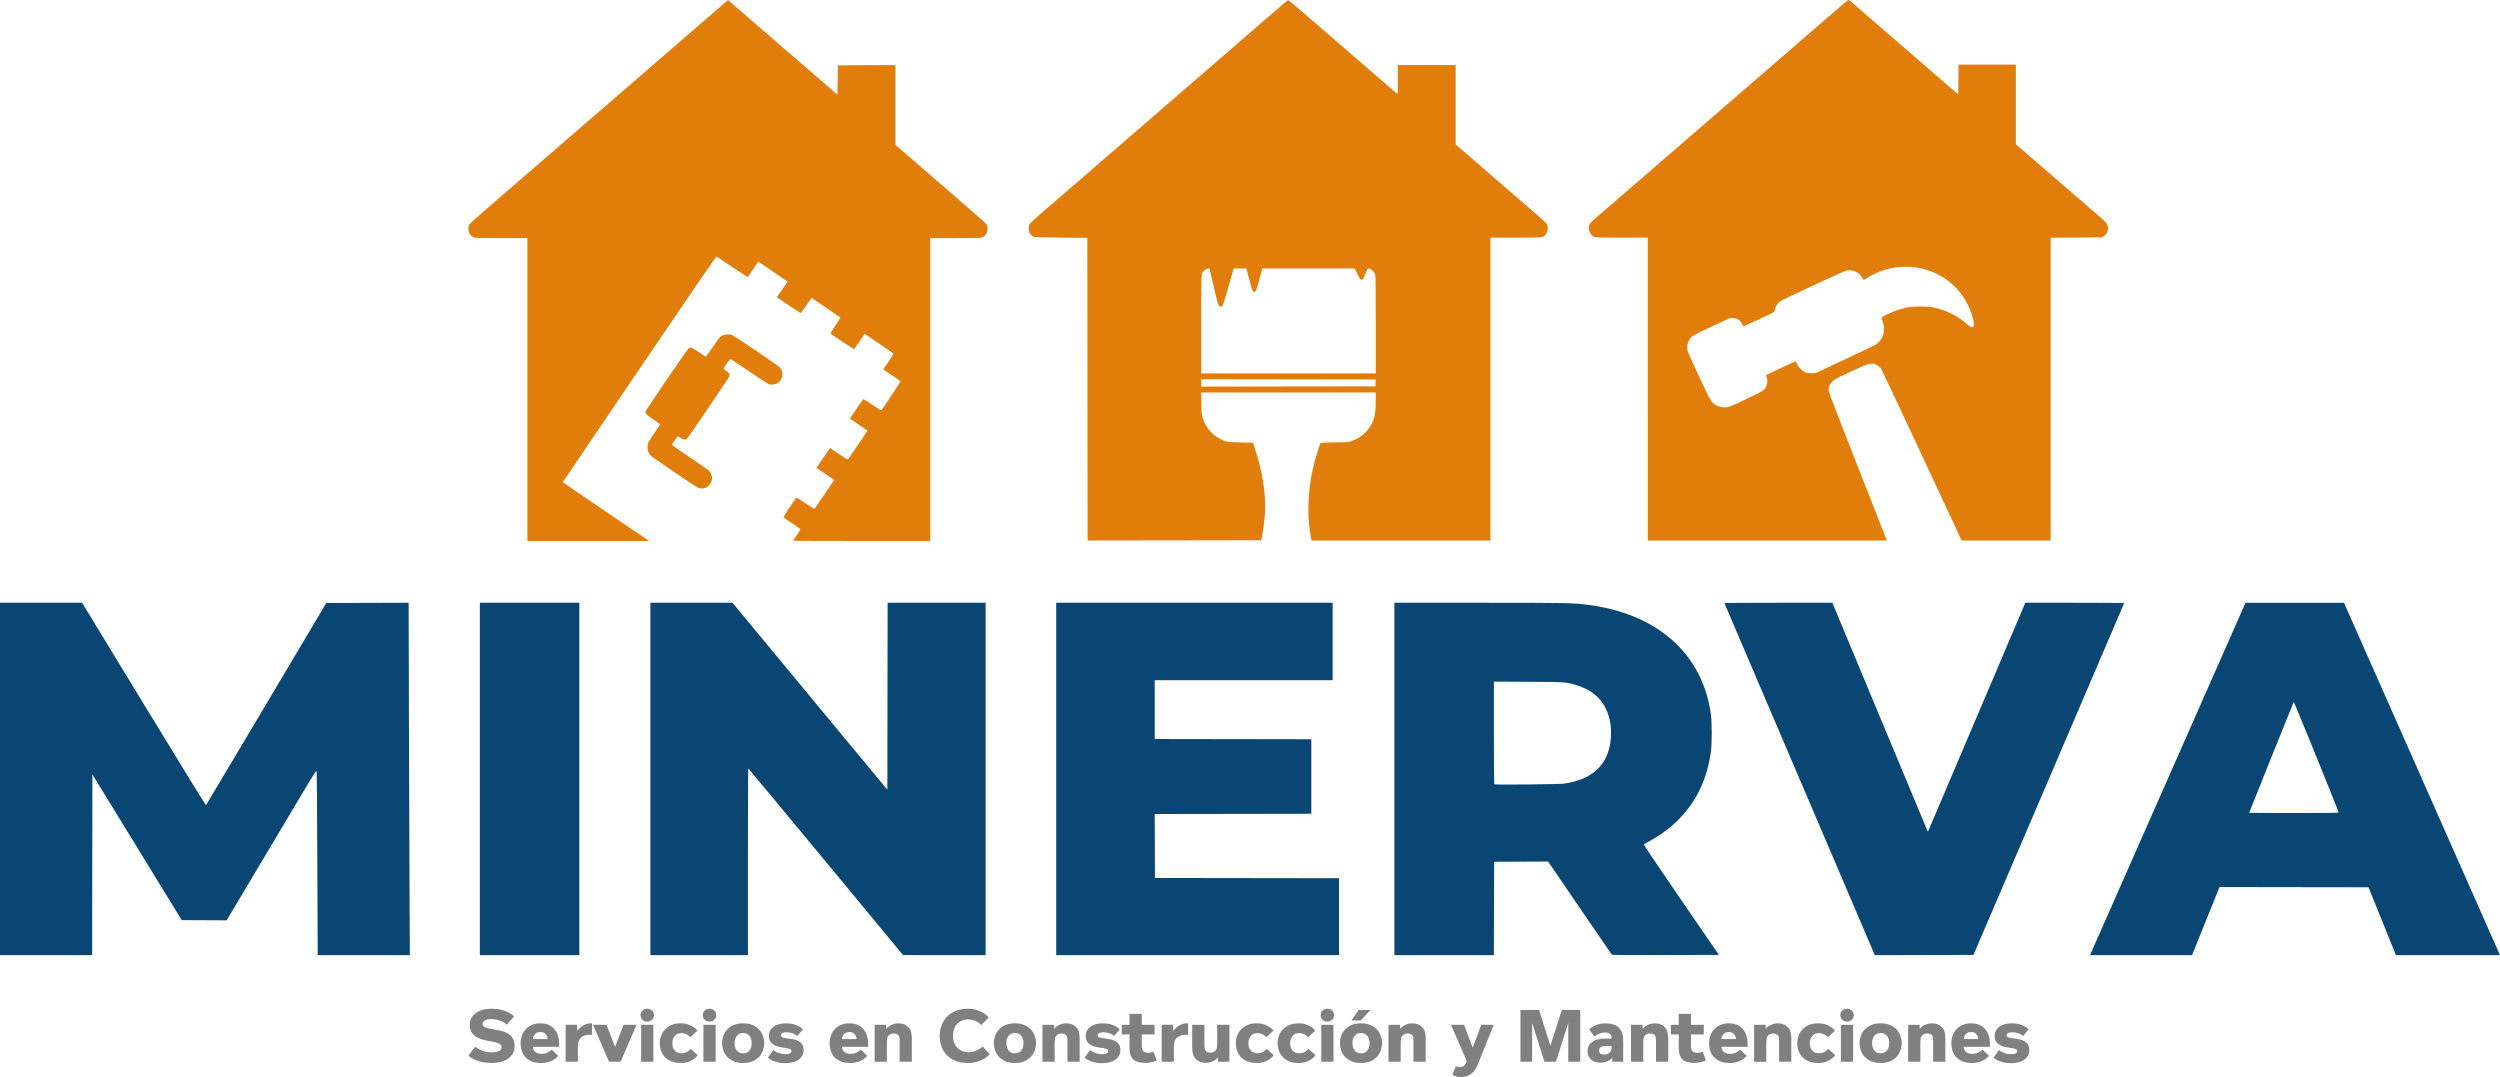 <?xml version="1.0" encoding="UTF-8" standalone="no"?> <svg xmlns="http://www.w3.org/2000/svg" xmlns:svg="http://www.w3.org/2000/svg" width="2000" height="861.626" viewBox="0 0 2000 861.626" version="1.1" id="svg1" xml:space="preserve"><defs id="defs1"></defs><g id="layer1" transform="translate(91.903,-33.988)"><path style="fill:#e17d0b;fill-opacity:1;stroke-width:1.482" d="M 329.993,345.632 V 224.474 h -20.756 c -13.711,0 -21.13,-0.142 -21.859,-0.417 -3.304,-1.248 -5.304,-5.213 -4.407,-8.733 0.668,-2.622 -6.35,3.647 63.07,-56.342 3.112,-2.689 7.804,-6.742 10.428,-9.006 2.624,-2.264 7.21,-6.234 10.191,-8.822 7.624,-6.618 16.528,-14.316 27.875,-24.099 5.368,-4.629 11.178,-9.657 12.911,-11.175 4.539,-3.974 6.542,-5.71 23.315,-20.196 8.303,-7.171 17.566,-15.188 20.585,-17.816 3.019,-2.628 10.518,-9.118 16.664,-14.422 6.146,-5.304 13.721,-11.847 16.832,-14.54 l 5.658,-4.897 5.517,4.772 c 25.413,21.98 37.095,32.088 50.804,43.956 8.734,7.561 19.321,16.723 23.526,20.36 l 7.646,6.612 0.196,-11.725 0.196,-11.725 23.036,-0.101 23.036,-0.101 v 31.933 31.933 l 6.96,5.992 c 3.828,3.296 8.375,7.233 10.105,8.75 3.173,2.783 24.441,21.197 27.407,23.729 12.249,10.46 27.827,24.184 28.343,24.971 1.04,1.588 1.142,5.175 0.2,7.021 -0.891,1.745 -1.695,2.539 -3.495,3.451 -1.109,0.561 -3.61,0.635 -21.467,0.635 h -20.212 v 121.158 121.158 h -54.926 c -30.209,0 -54.867,-0.132 -54.796,-0.294 0.072,-0.162 1.41,-2.185 2.973,-4.496 1.563,-2.311 2.843,-4.373 2.843,-4.581 0,-0.208 -2.949,-2.376 -6.553,-4.816 -3.604,-2.44 -6.716,-4.551 -6.916,-4.69 -0.303,-0.211 8.646,-13.958 10.119,-15.546 0.378,-0.407 1.841,0.423 7.457,4.236 3.842,2.609 7.112,4.601 7.266,4.428 0.243,-0.274 13.144,-19.276 14.99,-22.08 l 0.68,-1.033 -7.07,-4.808 -7.07,-4.808 0.704,-1.076 c 0.387,-0.592 2.81,-4.182 5.384,-7.978 l 4.68,-6.902 6.996,4.751 c 6.025,4.092 7.07,4.673 7.532,4.188 0.83,-0.871 15.613,-22.755 15.458,-22.883 -0.075,-0.062 -2.254,-1.525 -4.842,-3.249 -2.588,-1.725 -5.716,-3.844 -6.951,-4.71 l -2.246,-1.574 5.139,-7.599 c 2.827,-4.18 5.272,-7.746 5.434,-7.926 0.162,-0.179 3.438,1.809 7.279,4.419 5.538,3.763 7.079,4.642 7.442,4.247 1.479,-1.609 15.453,-22.818 15.193,-23.06 -0.173,-0.161 -3.356,-2.35 -7.073,-4.865 l -6.758,-4.572 4.111,-6.016 c 2.261,-3.309 4.111,-6.2 4.111,-6.425 0,-0.225 -5.198,-3.927 -11.551,-8.228 l -11.551,-7.819 -3.995,5.933 c -2.197,3.263 -4.131,6.087 -4.297,6.274 -0.232,0.262 -17.32,-10.854 -18.937,-12.318 -0.186,-0.169 1.535,-3.072 3.825,-6.452 2.29,-3.38 4.08,-6.281 3.977,-6.448 -0.195,-0.315 -22.774,-15.705 -23.042,-15.705 -0.084,0 -1.995,2.735 -4.246,6.078 -2.716,4.033 -4.291,6.031 -4.681,5.939 -0.323,-0.076 -4.683,-2.925 -9.687,-6.33 l -9.099,-6.191 4.282,-6.271 4.282,-6.271 -3.809,-2.608 c -2.095,-1.435 -7.374,-5.029 -11.731,-7.987 l -7.923,-5.379 -4.036,5.957 c -2.22,3.276 -4.147,6.119 -4.281,6.318 -0.135,0.199 -5.724,-3.363 -12.42,-7.915 -6.696,-4.552 -12.409,-8.358 -12.694,-8.456 -0.336,-0.116 -22.068,31.606 -61.687,90.045 -33.642,49.623 -61.203,90.331 -61.247,90.461 -0.044,0.13 13.085,9.147 29.175,20.037 16.091,10.89 31.646,21.433 34.568,23.428 l 5.313,3.627 h -48.701 -48.701 z m 448.069,-0.293 -0.099,-121.061 -21.173,-0.196 c -15.071,-0.14 -21.399,-0.328 -21.957,-0.652 -1.035,-0.602 -2.721,-2.44 -3.341,-3.642 -0.693,-1.343 -0.619,-4.701 0.136,-6.161 0.878,-1.698 -1.1,0.043 55.131,-48.517 5.269,-4.55 11.797,-10.195 14.508,-12.543 2.71,-2.349 6.794,-5.878 9.075,-7.842 2.281,-1.964 11.279,-9.751 19.997,-17.305 15.776,-13.669 18.807,-16.292 36.409,-31.497 11.832,-10.221 13.203,-11.407 17.289,-14.955 1.862,-1.617 5.742,-4.97 8.623,-7.45 2.88,-2.48 8.083,-6.979 11.562,-9.998 3.479,-3.019 8.061,-6.989 10.183,-8.822 2.122,-1.833 6.091,-5.274 8.821,-7.646 12.348,-10.729 14.989,-12.939 15.462,-12.939 0.428,0 8.602,6.99 41.956,35.877 2.366,2.049 7.063,6.107 10.44,9.018 3.376,2.911 7.269,6.279 8.65,7.483 11.762,10.258 26.245,22.708 26.415,22.708 0.115,0 0.21,-5.205 0.21,-11.567 V 86.064 h 23.134 23.134 v 31.735 31.735 l 3.823,3.316 c 3.291,2.854 9.097,7.882 26.565,23.003 4.612,3.992 20.918,18.086 27.623,23.875 14.024,12.109 14.816,12.852 15.325,14.396 0.767,2.325 0.31,5.411 -1.054,7.119 -2.353,2.945 -1.44,2.838 -24.152,2.838 l -20.291,6.1e-4 v 121.158 121.158 h -71.53 -71.53 l -0.421,-2.058 c -3.612,-17.643 -2.781,-38.836 2.319,-59.109 1.416,-5.628 4.334,-15.005 5.146,-16.539 0.312,-0.588 1.54,-0.674 11.427,-0.8 10.781,-0.137 11.154,-0.169 13.926,-1.167 7.928,-2.854 14.493,-9.377 17.154,-17.044 1.25,-3.603 1.759,-8.091 1.759,-15.511 v -6.186 h -69.831 -69.831 l 0.156,8.92 c 0.15,8.577 0.199,9.046 1.274,12.18 2.467,7.197 7.303,12.801 13.934,16.147 4.502,2.272 5.715,2.475 16.24,2.717 l 9.768,0.225 1.327,3.921 c 6.307,18.635 9.27,37.525 8.309,52.965 -0.314,5.04 -1.691,15.356 -2.639,19.769 l -0.295,1.372 -69.482,0.099 -69.483,0.099 z m 230.454,-5 v -2.745 l -69.695,-0.099 -69.695,-0.099 v 2.943 2.943 l 69.695,-0.099 69.695,-0.099 z m 0.194,-46.365 c 0,-25.809 -0.139,-39.213 -0.413,-40.201 -0.74,-2.664 -4.156,-5.49 -5.925,-4.901 -0.249,0.083 -1.196,2.082 -2.104,4.443 -1.535,3.988 -1.732,4.3 -2.779,4.407 -1.075,0.11 -1.232,-0.095 -3.38,-4.411 l -2.252,-4.526 -36.957,3.6e-4 -36.957,3.5e-4 -2.306,8.724 c -1.624,6.144 -2.535,8.927 -3.082,9.41 -1.805,1.595 -2.371,0.621 -4.612,-7.94 -1.101,-4.205 -2.182,-8.219 -2.403,-8.92 l -0.401,-1.274 h -5.051 -5.051 l -0.44,1.47 c -0.242,0.809 -2.146,7.464 -4.231,14.79 -3.452,12.13 -3.883,13.372 -4.824,13.896 -0.916,0.511 -1.14,0.506 -1.976,-0.042 -0.843,-0.552 -1.317,-2.198 -4.441,-15.404 l -3.498,-14.786 -1.293,0.21 c -1.795,0.291 -3.514,1.615 -4.431,3.412 -0.757,1.484 -0.775,2.444 -0.775,40.941 v 39.421 h 69.793 69.793 z m 217.616,51.267 V 224.082 l -20.683,-0.009 c -19.353,-0.007 -20.787,-0.056 -22.297,-0.742 -3.817,-1.733 -5.398,-7.026 -3.184,-10.659 0.267,-0.438 3.301,-3.211 6.742,-6.162 5.501,-4.718 17.067,-14.738 20.406,-17.677 1.068,-0.941 18.123,-15.68 32.936,-28.466 7.557,-6.522 124.819,-107.943 137.219,-118.681 8.179,-7.083 9.473,-8.067 9.998,-7.601 0.332,0.295 20.101,17.397 43.93,38.005 l 43.327,37.469 0.104,-11.944 0.104,-11.944 h 22.932 22.932 v 31.883 31.883 l 4.998,4.288 c 2.749,2.359 5.528,4.751 6.176,5.317 3.741,3.269 9.823,8.536 22.354,19.36 7.74,6.685 15.493,13.383 17.229,14.883 1.736,1.5 5.715,4.935 8.842,7.633 3.127,2.698 7.097,6.13 8.822,7.627 4.245,3.683 5.293,5.26 5.293,7.965 0,2.737 -1.104,4.9 -3.213,6.297 l -1.63,1.079 -20.516,0.111 -20.516,0.111 v 121.145 121.145 h -35.603 -35.603 l -6.622,-14.214 c -3.642,-7.817 -7.453,-15.978 -8.467,-18.134 -1.015,-2.157 -12.378,-26.506 -25.252,-54.109 -12.874,-27.604 -23.895,-50.806 -24.491,-51.561 -0.596,-0.755 -2.036,-1.873 -3.199,-2.485 -1.825,-0.96 -2.464,-1.093 -4.671,-0.973 -2.341,0.128 -3.666,0.653 -15.671,6.209 -11.655,5.394 -13.337,6.288 -15.109,8.03 -2.287,2.247 -3.143,4.524 -2.85,7.575 0.122,1.27 7.536,20.6 22.447,58.523 12.246,31.145 22.672,57.642 23.17,58.882 l 0.905,2.255 h -95.644 -95.644 z m 65.422,14.036 c 2.846,-0.866 25.439,-11.713 26.865,-12.898 2.957,-2.458 4.228,-7.38 2.791,-10.818 -0.326,-0.781 -0.547,-1.464 -0.49,-1.518 0.057,-0.054 5.396,-2.566 11.866,-5.583 l 11.763,-5.485 1.119,2.212 c 1.417,2.803 3.439,4.934 5.939,6.261 1.704,0.905 2.422,1.04 5.489,1.039 l 3.529,-10e-4 23.33,-10.928 c 12.831,-6.01 24.052,-11.423 24.935,-12.028 2.223,-1.524 4.013,-3.661 5.216,-6.226 0.885,-1.888 1.02,-2.691 1.02,-6.095 0,-3.379 -0.147,-4.269 -1.06,-6.44 -1.266,-3.008 -1.592,-2.606 4.589,-5.671 4.795,-2.378 10.006,-4.145 15.306,-5.19 4.921,-0.97 15.527,-0.974 20.375,-0.007 10.65,2.124 19.434,6.424 27.528,13.474 2.931,2.553 3.921,2.912 5.017,1.817 0.797,-0.797 0.552,-3.086 -0.854,-7.981 -4.907,-17.08 -17.216,-30.356 -33.786,-36.437 -16.454,-6.039 -35.864,-3.876 -50.446,5.623 -2.38,1.55 -2.797,1.705 -3.137,1.165 -0.216,-0.343 -0.861,-1.379 -1.434,-2.303 -2.152,-3.471 -7.317,-5.715 -11.401,-4.954 -1.24,0.231 -8.251,3.275 -17.553,7.62 -19.971,9.33 -22.145,10.345 -29.31,13.683 -3.289,1.532 -6.67,3.377 -7.513,4.098 -1.774,1.519 -3.563,4.837 -3.563,6.61 0,1.223 -0.013,1.231 -12.325,6.981 -6.779,3.166 -12.476,5.757 -12.662,5.757 -0.185,0 -0.81,-0.965 -1.389,-2.144 -1.427,-2.91 -3.444,-4.24 -6.753,-4.45 l -2.452,-0.156 -14.068,6.566 c -14.033,6.55 -16.277,7.774 -17.8,9.71 -2.158,2.743 -3.117,7.049 -2.264,10.164 0.278,1.017 4.388,10.175 9.132,20.351 9.429,20.224 10.014,21.191 14.066,23.241 3.272,1.656 6.943,1.989 10.381,0.943 z m -824.935,65.027 c -2.088,-0.747 -36.808,-24.358 -38.465,-26.158 -1.698,-1.844 -2.467,-4.517 -2.206,-7.664 0.164,-1.979 0.562,-2.715 5.143,-9.525 2.731,-4.059 4.966,-7.462 4.966,-7.561 0,-0.099 -2.462,-1.83 -5.47,-3.846 -5.917,-3.964 -6.815,-5.01 -5.944,-6.923 0.871,-1.912 32.655,-48.561 33.845,-49.675 1.679,-1.571 2.497,-1.298 8.589,2.868 2.849,1.948 5.318,3.542 5.487,3.542 0.169,0 2.649,-3.464 5.512,-7.697 3.557,-5.261 5.663,-8 6.653,-8.655 2.101,-1.39 5.991,-1.982 8.214,-1.249 2.236,0.737 36.957,24.211 38.855,26.27 3.303,3.581 2.492,9.623 -1.66,12.371 -1.905,1.26 -5.453,1.656 -7.429,0.828 -0.754,-0.316 -7.811,-4.946 -15.683,-10.289 -7.871,-5.343 -14.488,-9.778 -14.704,-9.855 -0.301,-0.108 -4.977,6.36 -5.613,7.764 -0.068,0.15 0.843,0.915 2.025,1.699 2.389,1.586 3.242,3.031 2.67,4.523 -0.527,1.377 -32.884,49.05 -33.846,49.868 -1.279,1.087 -3.038,0.849 -5.381,-0.729 -1.156,-0.778 -2.212,-1.258 -2.347,-1.066 -2.735,3.893 -4.389,6.516 -4.291,6.805 0.068,0.199 6.829,4.91 15.024,10.468 14.589,9.895 14.922,10.151 15.978,12.235 1.337,2.64 1.375,4.667 0.136,7.327 -1.823,3.915 -6.081,5.745 -10.059,4.322 z" id="path1"></path><path style="font-weight:800;font-size:61.127px;line-height:1.4;font-family:FoundryContextW03-XBd;-inkscape-font-specification:'FoundryContextW03-XBd Ultra-Bold';letter-spacing:0px;fill:#808080;stroke-width:4.168;stroke-linecap:round;stroke-linejoin:round;paint-order:stroke fill markers" d="m 319.783,871.102 q 0,3.24 -1.406,5.685 -1.406,2.445 -3.912,4.157 -2.445,1.712 -5.868,2.567 -3.362,0.856 -7.274,0.856 -4.523,0 -7.885,-0.856 -3.301,-0.795 -5.624,-1.834 -2.262,-1.1 -3.545,-2.017 -1.223,-0.978 -1.467,-1.284 l 5.501,-7.03 q 0.367,0.306 1.345,1.039 1.039,0.734 2.69,1.528 1.65,0.795 3.851,1.406 2.262,0.55 5.135,0.55 3.668,0 5.868,-0.978 2.201,-1.039 2.201,-3.24 0,-1.895 -1.895,-2.751 -1.895,-0.917 -4.707,-1.467 -2.812,-0.55 -6.174,-1.161 -3.301,-0.672 -6.113,-2.017 -2.812,-1.345 -4.707,-3.79 -1.895,-2.506 -1.895,-6.785 0,-2.812 1.223,-5.135 1.223,-2.384 3.484,-4.034 2.262,-1.712 5.44,-2.628 3.179,-0.917 7.03,-0.917 4.646,0 8.008,0.856 3.362,0.856 5.501,1.956 2.201,1.039 3.301,2.078 1.161,0.978 1.467,1.223 l -5.746,6.602 q -0.122,-0.122 -1.039,-0.795 -0.856,-0.734 -2.445,-1.528 -1.589,-0.795 -3.912,-1.406 -2.262,-0.672 -5.196,-0.672 -3.301,0 -5.074,1.1 -1.773,1.039 -1.773,2.812 0,1.406 1.1,2.139 1.1,0.734 2.873,1.223 1.834,0.428 4.095,0.795 2.323,0.306 4.707,0.795 2.445,0.489 4.707,1.345 2.323,0.795 4.095,2.262 1.834,1.467 2.934,3.729 1.1,2.262 1.1,5.624 z m 14.67,0.306 q 0,0.795 0.306,1.773 0.306,0.978 1.039,1.834 0.795,0.856 2.078,1.467 1.345,0.55 3.423,0.55 1.895,0 3.301,-0.428 1.467,-0.489 2.506,-1.1 1.039,-0.611 1.65,-1.1 0.611,-0.55 0.795,-0.734 l 5.135,5.012 q -2.812,3.117 -6.235,4.401 -3.362,1.284 -7.519,1.284 -4.523,0 -7.641,-1.345 -3.117,-1.406 -5.074,-3.606 -1.895,-2.262 -2.812,-5.074 -0.856,-2.812 -0.856,-5.685 0,-2.812 0.856,-5.624 0.917,-2.873 2.812,-5.135 1.956,-2.323 5.012,-3.79 3.117,-1.467 7.457,-1.467 1.039,0 2.323,0.183 1.284,0.122 2.628,0.55 1.345,0.367 2.69,1.161 1.345,0.734 2.628,2.017 1.528,1.589 2.445,3.301 0.917,1.712 1.345,3.606 0.489,1.834 0.611,3.851 0.122,2.017 0.122,4.095 z m 11.675,-6.174 q 0,-0.244 -0.122,-1.1 -0.122,-0.917 -0.734,-1.895 -0.55,-1.039 -1.712,-1.834 -1.161,-0.795 -3.24,-0.795 -1.956,0 -3.117,0.795 -1.1,0.795 -1.773,1.773 -0.611,0.978 -0.795,1.895 -0.183,0.917 -0.183,1.161 z m 35.637,-3.301 q -0.367,-0.061 -0.856,-0.061 -0.489,-0.061 -1.161,-0.061 -1.406,0 -3.179,0.367 -1.712,0.367 -3.056,1.467 -1.161,0.917 -1.773,1.956 -0.611,0.978 -0.917,2.078 -0.306,1.1 -0.367,2.262 -0.061,1.1 -0.061,2.323 v 11.125 h -9.78 v -29.585 h 9.169 l 0.122,5.074 q 0.795,-1.284 1.956,-2.445 1.161,-1.161 2.567,-1.956 1.467,-0.856 2.995,-1.345 1.589,-0.489 3.179,-0.489 0.306,0 0.55,0 0.306,0 0.611,0.061 z m 22.861,21.455 h -9.291 l -12.837,-29.585 h 10.758 l 6.907,17.666 6.785,-17.666 h 10.392 z m 26.651,-37.287 q 0,2.139 -1.528,3.668 -1.467,1.467 -3.851,1.467 -2.384,0 -3.912,-1.467 -1.467,-1.528 -1.467,-3.668 0,-2.139 1.467,-3.606 1.528,-1.528 3.912,-1.528 2.384,0 3.851,1.528 1.528,1.467 1.528,3.606 z m -10.269,37.287 v -29.585 h 9.78 v 29.585 z m 45.234,-5.318 q -0.122,0.183 -0.917,1.161 -0.795,0.978 -2.445,2.139 -1.589,1.161 -4.157,2.078 -2.567,0.917 -6.113,0.917 -4.279,0 -7.457,-1.284 -3.117,-1.284 -5.196,-3.484 -2.017,-2.201 -3.056,-5.074 -0.978,-2.873 -0.978,-5.99 0,-3.056 1.039,-5.929 1.039,-2.873 3.117,-5.074 2.078,-2.201 5.196,-3.545 3.179,-1.345 7.396,-1.345 3.423,0 5.868,0.856 2.506,0.856 4.095,1.956 1.65,1.039 2.445,1.956 0.856,0.917 0.978,1.1 l -5.624,5.196 q -0.183,-0.183 -0.795,-0.672 -0.55,-0.55 -1.467,-1.1 -0.917,-0.611 -2.201,-1.039 -1.223,-0.428 -2.751,-0.428 -1.834,0 -3.24,0.672 -1.345,0.672 -2.262,1.834 -0.856,1.1 -1.345,2.567 -0.428,1.467 -0.428,3.056 0,1.65 0.428,3.117 0.489,1.406 1.345,2.506 0.917,1.1 2.262,1.773 1.406,0.611 3.24,0.611 1.589,0 2.873,-0.428 1.284,-0.428 2.201,-1.039 0.917,-0.611 1.467,-1.161 0.611,-0.611 0.856,-0.917 z m 14.854,-31.969 q 0,2.139 -1.528,3.668 -1.467,1.467 -3.851,1.467 -2.384,0 -3.912,-1.467 -1.467,-1.528 -1.467,-3.668 0,-2.139 1.467,-3.606 1.528,-1.528 3.912,-1.528 2.384,0 3.851,1.528 1.528,1.467 1.528,3.606 z m -10.269,37.287 v -29.585 h 9.78 v 29.585 z m 48.657,-14.915 q 0,2.751 -0.978,5.624 -0.917,2.812 -2.934,5.135 -2.017,2.262 -5.257,3.729 -3.179,1.406 -7.702,1.406 -4.523,0 -7.763,-1.406 -3.179,-1.467 -5.196,-3.729 -2.017,-2.323 -2.995,-5.135 -0.917,-2.873 -0.917,-5.624 0,-2.751 0.917,-5.563 0.978,-2.873 2.995,-5.135 2.017,-2.262 5.196,-3.668 3.24,-1.467 7.763,-1.467 4.523,0 7.702,1.467 3.24,1.406 5.257,3.668 2.017,2.262 2.934,5.135 0.978,2.812 0.978,5.563 z m -10.025,0 q 0,-1.65 -0.428,-3.117 -0.428,-1.528 -1.284,-2.628 -0.856,-1.1 -2.139,-1.712 -1.284,-0.672 -2.995,-0.672 -1.773,0 -3.056,0.672 -1.284,0.672 -2.139,1.834 -0.856,1.1 -1.284,2.567 -0.367,1.467 -0.367,3.056 0,1.65 0.428,3.179 0.428,1.467 1.284,2.628 0.856,1.1 2.139,1.773 1.284,0.611 2.995,0.611 1.712,0 2.995,-0.611 1.284,-0.672 2.139,-1.773 0.856,-1.161 1.284,-2.628 0.428,-1.528 0.428,-3.179 z m 41.505,5.501 q 0,2.751 -1.223,4.768 -1.161,1.956 -3.117,3.24 -1.956,1.284 -4.585,1.895 -2.567,0.672 -5.379,0.672 -3.484,0 -6.052,-0.611 -2.506,-0.611 -4.279,-1.345 -1.712,-0.795 -2.69,-1.528 -0.917,-0.734 -1.223,-0.978 l 4.218,-6.113 q 0.245,0.183 0.978,0.734 0.795,0.55 2.078,1.161 1.284,0.55 3.056,1.039 1.773,0.428 3.912,0.428 1.65,0 2.567,-0.306 0.978,-0.367 1.406,-0.734 0.489,-0.428 0.55,-0.856 0.122,-0.428 0.122,-0.611 0,-1.161 -1.345,-1.65 -1.345,-0.489 -3.362,-0.795 -2.017,-0.306 -4.34,-0.672 -2.323,-0.428 -4.34,-1.406 -2.017,-0.978 -3.362,-2.751 -1.345,-1.773 -1.345,-4.829 0,-2.384 0.978,-4.218 1.039,-1.895 2.812,-3.179 1.773,-1.284 4.279,-1.956 2.506,-0.734 5.501,-0.734 3.545,0 5.99,0.672 2.506,0.672 4.095,1.528 1.65,0.856 2.445,1.65 0.856,0.734 1.1,0.978 l -4.462,5.257 q -0.183,-0.122 -0.856,-0.611 -0.611,-0.489 -1.712,-0.978 -1.1,-0.55 -2.628,-0.917 -1.528,-0.428 -3.423,-0.428 -2.384,0 -3.484,0.734 -1.039,0.672 -1.039,1.834 0,1.1 1.345,1.528 1.345,0.428 3.362,0.734 2.017,0.244 4.34,0.611 2.384,0.367 4.401,1.284 2.017,0.917 3.362,2.69 1.345,1.712 1.345,4.768 z m 30.686,-2.567 q 0,0.795 0.306,1.773 0.306,0.978 1.039,1.834 0.795,0.856 2.078,1.467 1.345,0.55 3.423,0.55 1.895,0 3.301,-0.428 1.467,-0.489 2.506,-1.1 1.039,-0.611 1.65,-1.1 0.611,-0.55 0.795,-0.734 l 5.135,5.012 q -2.812,3.117 -6.235,4.401 -3.362,1.284 -7.519,1.284 -4.523,0 -7.641,-1.345 -3.117,-1.406 -5.074,-3.606 -1.895,-2.262 -2.812,-5.074 -0.856,-2.812 -0.856,-5.685 0,-2.812 0.856,-5.624 0.917,-2.873 2.812,-5.135 1.956,-2.323 5.012,-3.79 3.117,-1.467 7.457,-1.467 1.039,0 2.323,0.183 1.284,0.122 2.628,0.55 1.345,0.367 2.69,1.161 1.345,0.734 2.628,2.017 1.528,1.589 2.445,3.301 0.917,1.712 1.345,3.606 0.489,1.834 0.611,3.851 0.122,2.017 0.122,4.095 z m 11.675,-6.174 q 0,-0.244 -0.122,-1.1 -0.122,-0.917 -0.734,-1.895 -0.55,-1.039 -1.712,-1.834 -1.161,-0.795 -3.24,-0.795 -1.956,0 -3.117,0.795 -1.1,0.795 -1.773,1.773 -0.611,0.978 -0.795,1.895 -0.183,0.917 -0.183,1.161 z m 34.475,18.155 v -16.81 q 0,-1.528 -0.245,-2.812 -0.183,-1.345 -1.406,-2.139 -0.489,-0.367 -1.284,-0.611 -0.734,-0.245 -1.773,-0.245 -1.039,0 -2.139,0.367 -1.039,0.367 -1.834,1.161 -1.161,1.161 -1.345,2.934 -0.183,1.712 -0.183,3.545 v 14.609 h -9.78 v -29.585 h 9.169 l 0.122,3.179 q 0.122,-0.122 0.795,-0.795 0.672,-0.734 1.895,-1.467 1.223,-0.795 2.995,-1.406 1.773,-0.672 4.034,-0.672 2.323,0 4.279,0.672 1.956,0.672 3.729,2.445 1.834,1.834 2.262,4.218 0.489,2.323 0.489,4.89 v 18.521 z m 72.068,-5.99 q -0.183,0.183 -1.345,1.284 -1.161,1.1 -3.362,2.384 -2.139,1.284 -5.379,2.323 -3.24,0.978 -7.58,0.978 -5.501,0 -9.719,-1.65 -4.157,-1.712 -6.968,-4.646 -2.812,-2.934 -4.279,-6.846 -1.406,-3.973 -1.406,-8.497 0,-4.401 1.467,-8.313 1.467,-3.973 4.279,-6.968 2.873,-2.995 7.03,-4.707 4.218,-1.773 9.719,-1.773 4.157,0 7.152,0.978 3.056,0.978 5.074,2.201 2.078,1.223 3.179,2.384 1.1,1.1 1.406,1.406 l -6.052,6.052 q -0.122,-0.122 -0.856,-0.795 -0.734,-0.734 -2.078,-1.528 -1.284,-0.856 -3.179,-1.467 -1.834,-0.672 -4.279,-0.672 -3.056,0 -5.379,1.1 -2.262,1.039 -3.79,2.873 -1.528,1.773 -2.323,4.157 -0.734,2.384 -0.734,4.951 0,2.934 0.917,5.379 0.917,2.445 2.567,4.157 1.65,1.712 3.912,2.69 2.262,0.917 4.89,0.917 2.567,0 4.585,-0.611 2.017,-0.672 3.484,-1.467 1.467,-0.795 2.323,-1.528 0.856,-0.795 1.1,-0.978 z m 37.043,-8.925 q 0,2.751 -0.978,5.624 -0.917,2.812 -2.934,5.135 -2.017,2.262 -5.257,3.729 -3.179,1.406 -7.702,1.406 -4.523,0 -7.763,-1.406 -3.179,-1.467 -5.196,-3.729 -2.017,-2.323 -2.995,-5.135 -0.917,-2.873 -0.917,-5.624 0,-2.751 0.917,-5.563 0.978,-2.873 2.995,-5.135 2.017,-2.262 5.196,-3.668 3.24,-1.467 7.763,-1.467 4.523,0 7.702,1.467 3.24,1.406 5.257,3.668 2.017,2.262 2.934,5.135 0.978,2.812 0.978,5.563 z m -10.025,0 q 0,-1.65 -0.428,-3.117 -0.428,-1.528 -1.284,-2.628 -0.856,-1.1 -2.139,-1.712 -1.284,-0.672 -2.995,-0.672 -1.773,0 -3.056,0.672 -1.284,0.672 -2.139,1.834 -0.856,1.1 -1.284,2.567 -0.367,1.467 -0.367,3.056 0,1.65 0.428,3.179 0.428,1.467 1.284,2.628 0.856,1.1 2.139,1.773 1.284,0.611 2.995,0.611 1.712,0 2.995,-0.611 1.284,-0.672 2.139,-1.773 0.856,-1.161 1.284,-2.628 0.428,-1.528 0.428,-3.179 z m 35.148,14.915 v -16.81 q 0,-1.528 -0.245,-2.812 -0.183,-1.345 -1.406,-2.139 -0.489,-0.367 -1.284,-0.611 -0.734,-0.245 -1.773,-0.245 -1.039,0 -2.139,0.367 -1.039,0.367 -1.834,1.161 -1.161,1.161 -1.345,2.934 -0.183,1.712 -0.183,3.545 v 14.609 h -9.78 v -29.585 h 9.169 l 0.122,3.179 q 0.122,-0.122 0.795,-0.795 0.672,-0.734 1.895,-1.467 1.223,-0.795 2.995,-1.406 1.773,-0.672 4.034,-0.672 2.323,0 4.279,0.672 1.956,0.672 3.729,2.445 1.834,1.834 2.262,4.218 0.489,2.323 0.489,4.89 v 18.521 z m 42.361,-9.414 q 0,2.751 -1.223,4.768 -1.161,1.956 -3.117,3.24 -1.956,1.284 -4.585,1.895 -2.567,0.672 -5.379,0.672 -3.484,0 -6.052,-0.611 -2.506,-0.611 -4.279,-1.345 -1.712,-0.795 -2.69,-1.528 -0.917,-0.734 -1.223,-0.978 l 4.218,-6.113 q 0.245,0.183 0.978,0.734 0.795,0.55 2.078,1.161 1.284,0.55 3.056,1.039 1.773,0.428 3.912,0.428 1.65,0 2.567,-0.306 0.978,-0.367 1.406,-0.734 0.489,-0.428 0.55,-0.856 0.122,-0.428 0.122,-0.611 0,-1.161 -1.345,-1.65 -1.345,-0.489 -3.362,-0.795 -2.017,-0.306 -4.34,-0.672 -2.323,-0.428 -4.34,-1.406 -2.017,-0.978 -3.362,-2.751 -1.345,-1.773 -1.345,-4.829 0,-2.384 0.978,-4.218 1.039,-1.895 2.812,-3.179 1.773,-1.284 4.279,-1.956 2.506,-0.734 5.501,-0.734 3.545,0 5.99,0.672 2.506,0.672 4.095,1.528 1.65,0.856 2.445,1.65 0.856,0.734 1.1,0.978 l -4.462,5.257 q -0.183,-0.122 -0.856,-0.611 -0.611,-0.489 -1.712,-0.978 -1.1,-0.55 -2.628,-0.917 -1.528,-0.428 -3.423,-0.428 -2.384,0 -3.484,0.734 -1.039,0.672 -1.039,1.834 0,1.1 1.345,1.528 1.345,0.428 3.362,0.734 2.017,0.244 4.34,0.611 2.384,0.367 4.401,1.284 2.017,0.917 3.362,2.69 1.345,1.712 1.345,4.768 z m 29.035,8.313 q -0.122,0.122 -0.795,0.428 -0.672,0.306 -1.834,0.672 -1.161,0.367 -2.812,0.611 -1.589,0.306 -3.606,0.306 -6.602,0 -9.658,-2.751 -2.995,-2.812 -2.995,-8.68 v -11.37 h -6.235 v -7.702 h 6.235 v -8.741 h 9.78 v 8.741 h 10.208 v 7.702 h -10.208 v 8.252 q 0,1.223 0.061,2.384 0.122,1.161 0.611,2.078 0.55,0.917 1.589,1.467 1.039,0.55 2.934,0.55 1.406,0 2.628,-0.367 1.284,-0.367 1.528,-0.489 z m 25.123,-20.355 q -0.367,-0.061 -0.856,-0.061 -0.489,-0.061 -1.161,-0.061 -1.406,0 -3.179,0.367 -1.712,0.367 -3.056,1.467 -1.161,0.917 -1.773,1.956 -0.611,0.978 -0.917,2.078 -0.306,1.1 -0.367,2.262 -0.061,1.1 -0.061,2.323 v 11.125 h -9.78 v -29.585 h 9.169 l 0.122,5.074 q 0.795,-1.284 1.956,-2.445 1.161,-1.161 2.567,-1.956 1.467,-0.856 2.995,-1.345 1.589,-0.489 3.179,-0.489 0.306,0 0.55,0 0.306,0 0.611,0.061 z m 24.023,21.455 -0.245,-3.484 q -0.122,0.122 -0.734,0.856 -0.611,0.672 -1.773,1.467 -1.161,0.795 -2.934,1.406 -1.712,0.611 -4.034,0.611 -4.951,0 -7.885,-2.812 -1.1,-1.1 -1.773,-2.323 -0.611,-1.284 -0.917,-2.628 -0.306,-1.406 -0.367,-2.873 -0.061,-1.467 -0.061,-2.995 v -16.81 h 9.78 v 16.504 q 0,1.345 0.183,2.506 0.183,1.161 1.039,2.017 0.734,0.734 1.589,1.039 0.917,0.245 1.895,0.245 1.039,0 2.078,-0.367 1.1,-0.367 1.895,-1.161 1.1,-1.1 1.284,-2.567 0.245,-1.528 0.245,-3.668 v -14.548 h 9.78 v 29.585 z m 44.5,-5.318 q -0.122,0.183 -0.917,1.161 -0.795,0.978 -2.445,2.139 -1.589,1.161 -4.157,2.078 -2.567,0.917 -6.113,0.917 -4.279,0 -7.457,-1.284 -3.117,-1.284 -5.196,-3.484 -2.017,-2.201 -3.056,-5.074 -0.978,-2.873 -0.978,-5.99 0,-3.056 1.039,-5.929 1.039,-2.873 3.117,-5.074 2.078,-2.201 5.196,-3.545 3.179,-1.345 7.396,-1.345 3.423,0 5.868,0.856 2.506,0.856 4.095,1.956 1.65,1.039 2.445,1.956 0.856,0.917 0.978,1.1 l -5.624,5.196 q -0.183,-0.183 -0.795,-0.672 -0.55,-0.55 -1.467,-1.1 -0.917,-0.611 -2.201,-1.039 -1.223,-0.428 -2.751,-0.428 -1.834,0 -3.24,0.672 -1.345,0.672 -2.262,1.834 -0.856,1.1 -1.345,2.567 -0.428,1.467 -0.428,3.056 0,1.65 0.428,3.117 0.489,1.406 1.345,2.506 0.917,1.1 2.262,1.773 1.406,0.611 3.24,0.611 1.589,0 2.873,-0.428 1.284,-0.428 2.201,-1.039 0.917,-0.611 1.467,-1.161 0.611,-0.611 0.856,-0.917 z m 33.436,0 q -0.122,0.183 -0.917,1.161 -0.795,0.978 -2.445,2.139 -1.589,1.161 -4.157,2.078 -2.567,0.917 -6.113,0.917 -4.279,0 -7.457,-1.284 -3.117,-1.284 -5.196,-3.484 -2.017,-2.201 -3.056,-5.074 -0.978,-2.873 -0.978,-5.99 0,-3.056 1.039,-5.929 1.039,-2.873 3.117,-5.074 2.078,-2.201 5.196,-3.545 3.179,-1.345 7.396,-1.345 3.423,0 5.868,0.856 2.506,0.856 4.095,1.956 1.65,1.039 2.445,1.956 0.856,0.917 0.978,1.1 l -5.624,5.196 q -0.183,-0.183 -0.795,-0.672 -0.55,-0.55 -1.467,-1.1 -0.917,-0.611 -2.201,-1.039 -1.223,-0.428 -2.751,-0.428 -1.834,0 -3.24,0.672 -1.345,0.672 -2.262,1.834 -0.856,1.1 -1.345,2.567 -0.428,1.467 -0.428,3.056 0,1.65 0.428,3.117 0.489,1.406 1.345,2.506 0.917,1.1 2.262,1.773 1.406,0.611 3.24,0.611 1.589,0 2.873,-0.428 1.284,-0.428 2.201,-1.039 0.917,-0.611 1.467,-1.161 0.611,-0.611 0.856,-0.917 z m 14.854,-31.969 q 0,2.139 -1.528,3.668 -1.467,1.467 -3.851,1.467 -2.384,0 -3.912,-1.467 -1.467,-1.528 -1.467,-3.668 0,-2.139 1.467,-3.606 1.528,-1.528 3.912,-1.528 2.384,0 3.851,1.528 1.528,1.467 1.528,3.606 z m -10.269,37.287 v -29.585 h 9.78 v 29.585 z m 48.657,-14.915 q 0,2.751 -0.978,5.624 -0.917,2.812 -2.934,5.135 -2.017,2.262 -5.257,3.729 -3.179,1.406 -7.702,1.406 -4.523,0 -7.763,-1.406 -3.179,-1.467 -5.196,-3.729 -2.017,-2.323 -2.995,-5.135 -0.917,-2.873 -0.917,-5.624 0,-2.751 0.917,-5.563 0.978,-2.873 2.995,-5.135 2.017,-2.262 5.196,-3.668 3.24,-1.467 7.763,-1.467 4.523,0 7.702,1.467 3.24,1.406 5.257,3.668 2.017,2.262 2.934,5.135 0.978,2.812 0.978,5.563 z m -10.025,0 q 0,-1.65 -0.428,-3.117 -0.428,-1.528 -1.284,-2.628 -0.856,-1.1 -2.139,-1.712 -1.284,-0.672 -2.995,-0.672 -1.773,0 -3.056,0.672 -1.284,0.672 -2.139,1.834 -0.856,1.1 -1.284,2.567 -0.367,1.467 -0.367,3.056 0,1.65 0.428,3.179 0.428,1.467 1.284,2.628 0.856,1.1 2.139,1.773 1.284,0.611 2.995,0.611 1.712,0 2.995,-0.611 1.284,-0.672 2.139,-1.773 0.856,-1.161 1.284,-2.628 0.428,-1.528 0.428,-3.179 z m -6.968,-18.093 h -7.519 l 5.746,-8.435 h 9.536 z m 42.116,33.008 v -16.81 q 0,-1.528 -0.244,-2.812 -0.183,-1.345 -1.406,-2.139 -0.489,-0.367 -1.284,-0.611 -0.734,-0.245 -1.773,-0.245 -1.039,0 -2.139,0.367 -1.039,0.367 -1.834,1.161 -1.161,1.161 -1.345,2.934 -0.183,1.712 -0.183,3.545 v 14.609 h -9.78 v -29.585 h 9.169 l 0.122,3.179 q 0.122,-0.122 0.795,-0.795 0.672,-0.734 1.895,-1.467 1.222,-0.795 2.995,-1.406 1.773,-0.672 4.034,-0.672 2.323,0 4.279,0.672 1.956,0.672 3.729,2.445 1.834,1.834 2.262,4.218 0.489,2.323 0.489,4.89 v 18.521 z m 51.774,1.345 q -0.672,1.773 -1.712,3.668 -0.978,1.956 -2.628,3.545 -1.589,1.589 -3.912,2.628 -2.262,1.039 -5.563,1.039 -2.873,0 -4.523,-0.734 -1.651,-0.672 -2.323,-1.223 l 2.873,-6.663 q 0.55,0.306 1.406,0.489 0.917,0.245 1.712,0.245 1.222,0 2.078,-0.367 0.856,-0.306 1.467,-0.917 0.611,-0.611 1.039,-1.528 0.428,-0.856 0.917,-1.956 l -12.592,-29.157 h 10.392 l 6.968,18.277 6.907,-18.277 h 9.964 z m 72.068,-1.345 v -31.052 l -9.841,31.052 h -9.23 l -9.841,-31.052 v 31.052 h -9.352 v -41.444 h 14.854 l 9.108,28.668 9.108,-28.668 h 14.732 v 41.444 z m 35.331,0 -0.244,-2.995 q -0.489,0.55 -1.345,1.223 -0.795,0.611 -1.956,1.161 -1.161,0.55 -2.69,0.917 -1.467,0.428 -3.301,0.428 -2.017,0 -3.912,-0.55 -1.834,-0.55 -3.301,-1.65 -1.406,-1.161 -2.323,-2.934 -0.856,-1.773 -0.856,-4.157 0,-2.017 0.611,-3.484 0.672,-1.528 1.773,-2.628 2.445,-2.445 5.379,-3.117 2.995,-0.734 6.113,-0.734 h 5.318 v -0.795 q 0,-2.323 -1.589,-3.179 -1.528,-0.917 -3.79,-0.917 -1.589,0 -3.056,0.489 -1.406,0.428 -2.506,0.978 -1.1,0.55 -1.834,1.1 -0.734,0.55 -0.917,0.734 l -4.157,-5.746 q 0.183,-0.183 1.039,-0.917 0.856,-0.795 2.445,-1.65 1.65,-0.917 3.973,-1.589 2.384,-0.734 5.563,-0.734 7.213,0 10.697,3.484 1.222,1.223 1.895,2.567 0.734,1.345 1.039,2.873 0.367,1.528 0.428,3.24 0.122,1.712 0.122,3.668 v 14.915 z m -0.734,-12.653 h -4.523 q -0.917,0 -1.895,0.183 -0.978,0.122 -1.773,0.55 -0.795,0.367 -1.284,1.1 -0.489,0.672 -0.489,1.834 0,1.528 1.039,2.384 1.039,0.856 2.751,0.856 1.528,0 2.567,-0.367 1.039,-0.428 1.895,-1.1 1.712,-1.467 1.712,-4.279 z m 35.576,12.653 v -16.81 q 0,-1.528 -0.244,-2.812 -0.183,-1.345 -1.406,-2.139 -0.489,-0.367 -1.284,-0.611 -0.734,-0.245 -1.773,-0.245 -1.039,0 -2.139,0.367 -1.039,0.367 -1.834,1.161 -1.161,1.161 -1.345,2.934 -0.183,1.712 -0.183,3.545 v 14.609 h -9.78 v -29.585 h 9.169 l 0.122,3.179 q 0.122,-0.122 0.795,-0.795 0.672,-0.734 1.895,-1.467 1.222,-0.795 2.995,-1.406 1.773,-0.672 4.034,-0.672 2.323,0 4.279,0.672 1.956,0.672 3.729,2.445 1.834,1.834 2.262,4.218 0.489,2.323 0.489,4.89 v 18.521 z m 39.916,-1.1 q -0.122,0.122 -0.795,0.428 -0.672,0.306 -1.834,0.672 -1.161,0.367 -2.812,0.611 -1.589,0.306 -3.607,0.306 -6.602,0 -9.658,-2.751 -2.995,-2.812 -2.995,-8.68 v -11.37 h -6.235 v -7.702 h 6.235 v -8.741 h 9.78 v 8.741 h 10.208 v 7.702 h -10.208 v 8.252 q 0,1.223 0.061,2.384 0.122,1.161 0.611,2.078 0.55,0.917 1.589,1.467 1.039,0.55 2.934,0.55 1.406,0 2.628,-0.367 1.284,-0.367 1.528,-0.489 z m 12.409,-10.881 q 0,0.795 0.306,1.773 0.306,0.978 1.039,1.834 0.795,0.856 2.078,1.467 1.345,0.55 3.423,0.55 1.895,0 3.301,-0.428 1.467,-0.489 2.506,-1.1 1.039,-0.611 1.65,-1.1 0.611,-0.55 0.795,-0.734 l 5.135,5.012 q -2.812,3.117 -6.235,4.401 -3.362,1.284 -7.519,1.284 -4.523,0 -7.641,-1.345 -3.118,-1.406 -5.074,-3.606 -1.895,-2.262 -2.812,-5.074 -0.856,-2.812 -0.856,-5.685 0,-2.812 0.856,-5.624 0.917,-2.873 2.812,-5.135 1.956,-2.323 5.012,-3.79 3.117,-1.467 7.457,-1.467 1.039,0 2.323,0.183 1.284,0.122 2.628,0.55 1.345,0.367 2.69,1.161 1.345,0.734 2.628,2.017 1.528,1.589 2.445,3.301 0.917,1.712 1.345,3.606 0.489,1.834 0.611,3.851 0.122,2.017 0.122,4.095 z m 11.675,-6.174 q 0,-0.244 -0.122,-1.1 -0.122,-0.917 -0.734,-1.895 -0.55,-1.039 -1.712,-1.834 -1.161,-0.795 -3.24,-0.795 -1.956,0 -3.118,0.795 -1.1,0.795 -1.773,1.773 -0.611,0.978 -0.795,1.895 -0.183,0.917 -0.183,1.161 z m 34.475,18.155 v -16.81 q 0,-1.528 -0.244,-2.812 -0.183,-1.345 -1.406,-2.139 -0.489,-0.367 -1.284,-0.611 -0.734,-0.245 -1.773,-0.245 -1.039,0 -2.139,0.367 -1.039,0.367 -1.834,1.161 -1.161,1.161 -1.345,2.934 -0.183,1.712 -0.183,3.545 v 14.609 h -9.78 v -29.585 h 9.169 l 0.122,3.179 q 0.122,-0.122 0.795,-0.795 0.672,-0.734 1.895,-1.467 1.223,-0.795 2.995,-1.406 1.773,-0.672 4.034,-0.672 2.323,0 4.279,0.672 1.956,0.672 3.729,2.445 1.834,1.834 2.262,4.218 0.489,2.323 0.489,4.89 v 18.521 z m 44.867,-5.318 q -0.122,0.183 -0.917,1.161 -0.795,0.978 -2.445,2.139 -1.589,1.161 -4.157,2.078 -2.567,0.917 -6.113,0.917 -4.279,0 -7.457,-1.284 -3.117,-1.284 -5.196,-3.484 -2.017,-2.201 -3.056,-5.074 -0.978,-2.873 -0.978,-5.99 0,-3.056 1.039,-5.929 1.039,-2.873 3.117,-5.074 2.078,-2.201 5.196,-3.545 3.179,-1.345 7.396,-1.345 3.423,0 5.868,0.856 2.506,0.856 4.096,1.956 1.65,1.039 2.445,1.956 0.856,0.917 0.978,1.1 l -5.624,5.196 q -0.183,-0.183 -0.795,-0.672 -0.55,-0.55 -1.467,-1.1 -0.917,-0.611 -2.2,-1.039 -1.223,-0.428 -2.751,-0.428 -1.834,0 -3.24,0.672 -1.345,0.672 -2.262,1.834 -0.856,1.1 -1.345,2.567 -0.428,1.467 -0.428,3.056 0,1.65 0.428,3.117 0.489,1.406 1.345,2.506 0.917,1.1 2.262,1.773 1.406,0.611 3.24,0.611 1.589,0 2.873,-0.428 1.284,-0.428 2.201,-1.039 0.917,-0.611 1.467,-1.161 0.611,-0.611 0.856,-0.917 z m 14.854,-31.969 q 0,2.139 -1.528,3.668 -1.467,1.467 -3.851,1.467 -2.384,0 -3.912,-1.467 -1.467,-1.528 -1.467,-3.668 0,-2.139 1.467,-3.606 1.528,-1.528 3.912,-1.528 2.384,0 3.851,1.528 1.528,1.467 1.528,3.606 z m -10.269,37.287 v -29.585 h 9.78 v 29.585 z m 48.657,-14.915 q 0,2.751 -0.978,5.624 -0.917,2.812 -2.934,5.135 -2.017,2.262 -5.257,3.729 -3.179,1.406 -7.702,1.406 -4.523,0 -7.763,-1.406 -3.179,-1.467 -5.196,-3.729 -2.017,-2.323 -2.995,-5.135 -0.917,-2.873 -0.917,-5.624 0,-2.751 0.917,-5.563 0.978,-2.873 2.995,-5.135 2.017,-2.262 5.196,-3.668 3.24,-1.467 7.763,-1.467 4.523,0 7.702,1.467 3.24,1.406 5.257,3.668 2.017,2.262 2.934,5.135 0.978,2.812 0.978,5.563 z m -10.025,0 q 0,-1.65 -0.428,-3.117 -0.428,-1.528 -1.284,-2.628 -0.856,-1.1 -2.139,-1.712 -1.284,-0.672 -2.995,-0.672 -1.773,0 -3.056,0.672 -1.284,0.672 -2.139,1.834 -0.856,1.1 -1.284,2.567 -0.367,1.467 -0.367,3.056 0,1.65 0.428,3.179 0.428,1.467 1.284,2.628 0.856,1.1 2.139,1.773 1.284,0.611 2.995,0.611 1.712,0 2.995,-0.611 1.284,-0.672 2.139,-1.773 0.856,-1.161 1.284,-2.628 0.428,-1.528 0.428,-3.179 z m 35.148,14.915 v -16.81 q 0,-1.528 -0.244,-2.812 -0.183,-1.345 -1.406,-2.139 -0.489,-0.367 -1.284,-0.611 -0.734,-0.245 -1.773,-0.245 -1.039,0 -2.139,0.367 -1.039,0.367 -1.834,1.161 -1.161,1.161 -1.345,2.934 -0.183,1.712 -0.183,3.545 v 14.609 h -9.78 v -29.585 h 9.169 l 0.122,3.179 q 0.122,-0.122 0.795,-0.795 0.672,-0.734 1.895,-1.467 1.222,-0.795 2.995,-1.406 1.773,-0.672 4.034,-0.672 2.323,0 4.279,0.672 1.956,0.672 3.729,2.445 1.834,1.834 2.262,4.218 0.489,2.323 0.489,4.89 v 18.521 z m 24.451,-11.981 q 0,0.795 0.306,1.773 0.306,0.978 1.039,1.834 0.795,0.856 2.078,1.467 1.345,0.55 3.423,0.55 1.895,0 3.301,-0.428 1.467,-0.489 2.506,-1.1 1.039,-0.611 1.65,-1.1 0.611,-0.55 0.795,-0.734 l 5.135,5.012 q -2.812,3.117 -6.235,4.401 -3.362,1.284 -7.519,1.284 -4.523,0 -7.641,-1.345 -3.118,-1.406 -5.074,-3.606 -1.895,-2.262 -2.812,-5.074 -0.856,-2.812 -0.856,-5.685 0,-2.812 0.856,-5.624 0.917,-2.873 2.812,-5.135 1.956,-2.323 5.012,-3.79 3.118,-1.467 7.457,-1.467 1.039,0 2.323,0.183 1.284,0.122 2.628,0.55 1.345,0.367 2.689,1.161 1.345,0.734 2.628,2.017 1.528,1.589 2.445,3.301 0.917,1.712 1.345,3.606 0.489,1.834 0.611,3.851 0.122,2.017 0.122,4.095 z m 11.675,-6.174 q 0,-0.244 -0.122,-1.1 -0.122,-0.917 -0.734,-1.895 -0.55,-1.039 -1.712,-1.834 -1.161,-0.795 -3.24,-0.795 -1.956,0 -3.117,0.795 -1.1,0.795 -1.773,1.773 -0.611,0.978 -0.795,1.895 -0.183,0.917 -0.183,1.161 z m 40.833,8.741 q 0,2.751 -1.223,4.768 -1.161,1.956 -3.117,3.24 -1.956,1.284 -4.585,1.895 -2.567,0.672 -5.379,0.672 -3.484,0 -6.051,-0.611 -2.506,-0.611 -4.279,-1.345 -1.712,-0.795 -2.69,-1.528 -0.917,-0.734 -1.222,-0.978 l 4.218,-6.113 q 0.244,0.183 0.978,0.734 0.795,0.55 2.078,1.161 1.284,0.55 3.056,1.039 1.773,0.428 3.912,0.428 1.65,0 2.567,-0.306 0.978,-0.367 1.406,-0.734 0.489,-0.428 0.55,-0.856 0.122,-0.428 0.122,-0.611 0,-1.161 -1.345,-1.65 -1.345,-0.489 -3.362,-0.795 -2.017,-0.306 -4.34,-0.672 -2.323,-0.428 -4.34,-1.406 -2.017,-0.978 -3.362,-2.751 -1.345,-1.773 -1.345,-4.829 0,-2.384 0.978,-4.218 1.039,-1.895 2.812,-3.179 1.773,-1.284 4.279,-1.956 2.506,-0.734 5.501,-0.734 3.545,0 5.99,0.672 2.506,0.672 4.096,1.528 1.65,0.856 2.445,1.65 0.856,0.734 1.1,0.978 l -4.462,5.257 q -0.183,-0.122 -0.856,-0.611 -0.611,-0.489 -1.712,-0.978 -1.1,-0.55 -2.628,-0.917 -1.528,-0.428 -3.423,-0.428 -2.384,0 -3.484,0.734 -1.039,0.672 -1.039,1.834 0,1.1 1.345,1.528 1.345,0.428 3.362,0.734 2.017,0.244 4.34,0.611 2.384,0.367 4.401,1.284 2.017,0.917 3.362,2.69 1.345,1.712 1.345,4.768 z" id="text1" aria-label="Servicios en Construcción y Mantenciones "></path><path style="fill:#094673;fill-opacity:1;stroke-width:1.482" d="M -91.903,657.153 V 516.194 l 32.838,0.004 32.838,0.004 49.401,81.144 c 27.17,44.629 49.535,81.009 49.7,80.844 0.165,-0.165 21.885,-36.637 48.267,-81.05 l 47.967,-80.751 32.948,-0.1 32.948,-0.1 0.247,93.027 c 0.136,51.165 0.358,114.597 0.493,140.961 l 0.246,47.934 h -36.859 -36.859 l -0.293,-72.653 c -0.161,-39.959 -0.403,-73.326 -0.538,-74.149 -0.239,-1.46 -0.712,-0.714 -19.255,30.405 -10.455,17.545 -24.006,40.282 -30.113,50.525 -6.107,10.244 -13.698,22.988 -16.868,28.321 l -5.764,9.696 -17.988,-0.09 -17.988,-0.09 -35.729,-58.281 -35.729,-58.281 -0.099,72.299 -0.099,72.299 h -36.856 -36.856 z m 383.863,0 V 516.194 h 39.798 39.798 v 140.959 140.959 h -39.798 -39.798 z m 136.45,0 V 516.194 l 32.838,0.004 32.838,0.004 61.951,74.793 61.951,74.793 0.099,-74.797 0.099,-74.797 h 39.209 39.209 V 657.152 798.11 l -33.034,-0.024 -33.034,-0.024 -61.755,-74.651 c -33.965,-41.058 -61.888,-74.66 -62.049,-74.67 -0.162,-0.01 -0.294,33.594 -0.294,74.675 v 74.694 h -39.014 -39.014 z m 324.656,0 V 516.194 H 863.637 974.209 v 30.976 30.976 h -71.166 -71.166 v 23.525 23.525 l 62.638,0.099 62.638,0.099 v 29.799 29.799 l -62.64,0.099 -62.64,0.099 0.101,25.583 0.101,25.583 73.616,0.099 73.616,0.099 v 30.779 30.779 H 866.186 753.066 Z m 270.547,0 V 516.194 h 67.742 c 69.23,0 74.657,0.098 86.397,1.567 56.006,7.006 92.29,39.044 99.026,87.439 0.957,6.875 0.957,23.709 0,30.584 -4.386,31.51 -20.934,55.605 -48.715,70.931 -2.357,1.3 -4.526,2.507 -4.82,2.681 -0.402,0.238 7.029,11.339 29.734,44.419 l 30.27,44.101 -42.673,0.105 c -41.002,0.101 -42.697,0.077 -43.262,-0.615 -0.324,-0.396 -11.872,-17.251 -25.664,-37.455 l -25.076,-36.735 -21.584,0.101 -21.584,0.101 -0.1,37.347 -0.1,37.347 h -39.796 -39.796 z m 135.666,3.737 c 21.789,-3.138 34.063,-13.847 37.062,-32.338 0.662,-4.081 0.742,-10.927 0.173,-14.922 -2.342,-16.473 -11.636,-27.001 -28.032,-31.752 -7.868,-2.28 -8.279,-2.307 -37.925,-2.457 l -27.349,-0.139 v 40.928 c 0,22.511 0.132,41.06 0.292,41.221 0.499,0.499 52.023,-8e-4 55.778,-0.541 z m 240.84,118.893 c -83.883,-196.425 -112.35,-263.052 -112.495,-263.295 -0.096,-0.162 19.295,-0.294 43.093,-0.294 h 43.269 l 37.593,90.28 c 20.676,49.654 37.883,90.869 38.238,91.588 l 0.645,1.307 1.373,-3.268 c 0.755,-1.797 18.284,-43.012 38.954,-91.588 l 37.581,-88.32 h 39.538 c 21.746,0 39.526,0.132 39.512,0.294 -0.015,0.162 -27.149,63.549 -60.299,140.861 l -60.273,140.567 -39.45,0.1 -39.45,0.1 z m 203.558,-35.095 c 12.97,-29.383 40.959,-92.811 62.198,-140.952 l 38.615,-87.528 39.406,10e-4 39.406,10e-4 53.318,120.463 c 29.325,66.254 57.404,129.682 62.398,140.95 l 9.08,20.487 h -41.624 -41.624 l -10.977,-27.153 -10.977,-27.153 -59.593,-0.091 -59.593,-0.091 -10.979,27.239 -10.979,27.239 -40.828,0.006 -40.828,0.006 z m 175.403,-60.775 c -5.668,-14.747 -35.81,-88.782 -36.002,-88.43 -0.363,0.663 -35.647,88.495 -35.647,88.735 0,0.102 16.163,0.185 35.919,0.185 28.574,0 35.88,-0.1 35.73,-0.49 z" id="path3"></path></g></svg> 
